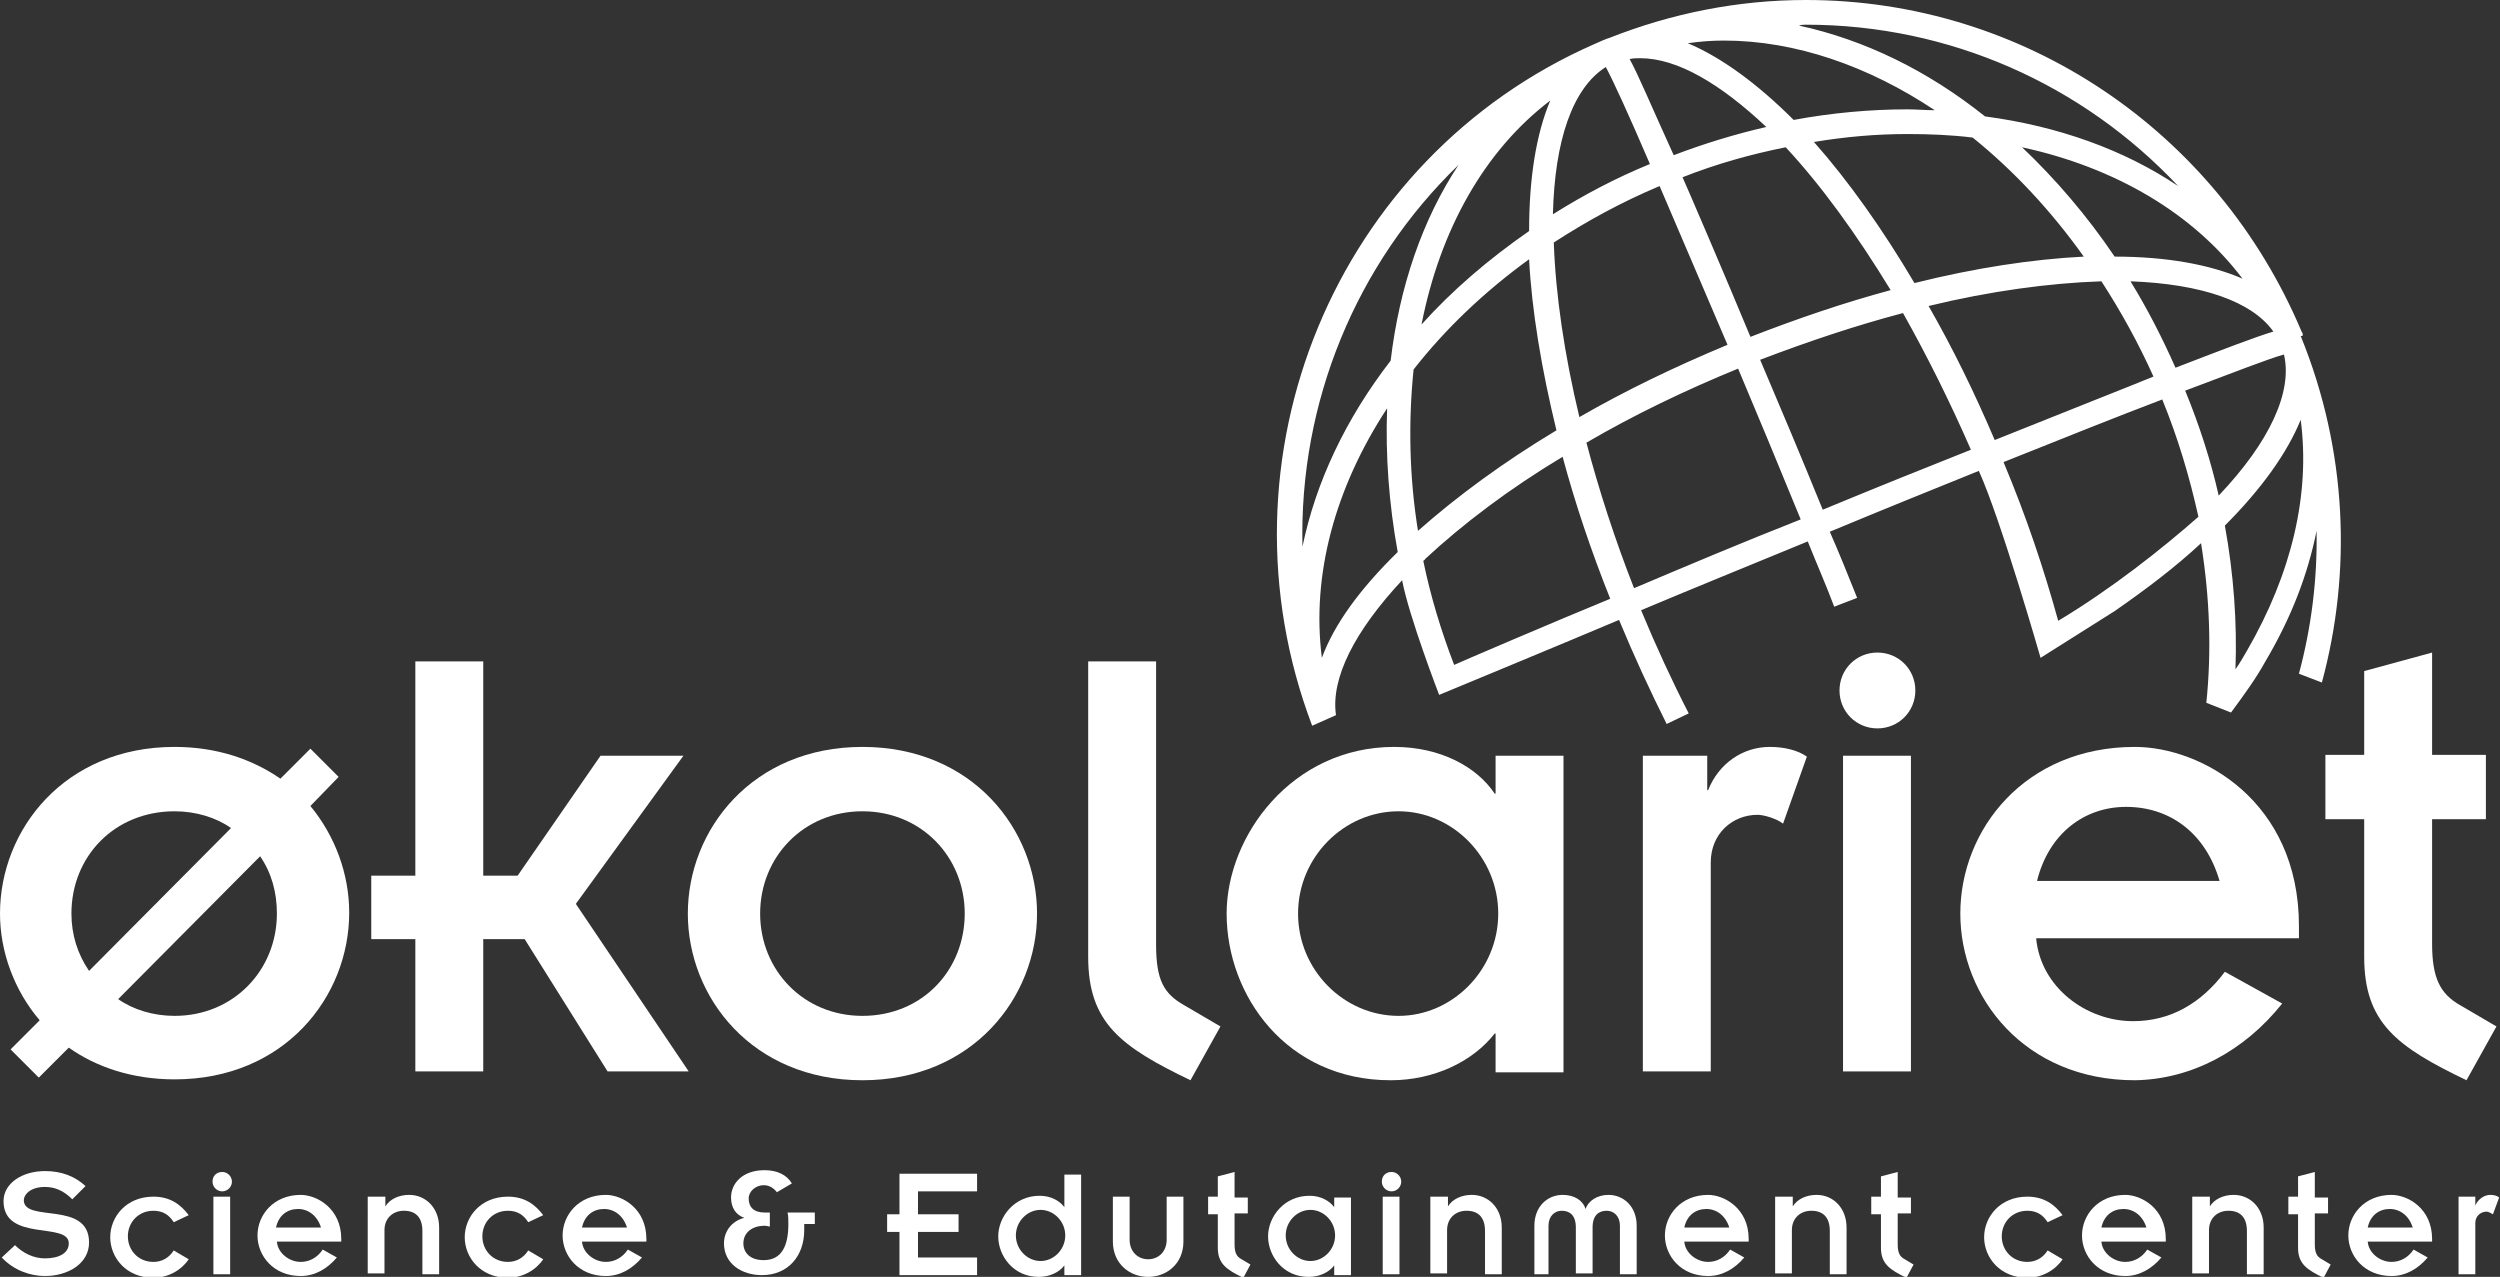 <?xml version="1.0" encoding="utf-8"?>
<!-- Generator: Adobe Illustrator 25.2.3, SVG Export Plug-In . SVG Version: 6.00 Build 0)  -->
<svg version="1.1" xmlns="http://www.w3.org/2000/svg" xmlns:xlink="http://www.w3.org/1999/xlink" x="0px" y="0px"
	 viewBox="0 0 283.5 144.8" style="enable-background:new 0 0 283.5 144.8;" xml:space="preserve">
<rect x="0" y="0" width="283.5" height="144.8" fill="#333333" stroke="none"/>
<style type="text/css">
	.st0{fill:#FFFFFF;}
</style>
<g id="logo">
	<path class="st0" d="M38.4,88.1l-3.2-3.2l-3.4,3.4c-3.2-2.2-7.2-3.6-12-3.6C7.3,84.7,0,94.1,0,103.6c0,4.3,1.6,8.7,4.5,12.1
		l-3.3,3.3l3.2,3.2l3.4-3.4c3.1,2.2,7.2,3.6,12,3.6c12.5,0,19.8-9.4,19.8-18.9c0-4.4-1.6-8.7-4.4-12.1L38.4,88.1z M8.1,103.6
		C8.1,97.1,13,92,19.8,92c2.4,0,4.7,0.7,6.4,1.9l-16.1,16.2C8.8,108.2,8.1,106,8.1,103.6z M19.8,115.2c-2.4,0-4.7-0.7-6.4-1.9
		l16.1-16.2c1.3,1.9,1.9,4.1,1.9,6.5C31.4,110,26.5,115.2,19.8,115.2z"/>
	<polygon class="st0" points="77.5,85.7 68.1,85.7 58.7,99.3 54.8,99.3 54.8,75 47.1,75 47.1,99.3 42.1,99.3 42.1,106.5 47.1,106.5 
		47.1,121.5 54.8,121.5 54.8,106.5 59.5,106.5 68.9,121.5 78.1,121.5 65.3,102.5 	"/>
	<path class="st0" d="M97.8,84.7c-12.5,0-19.8,9.4-19.8,18.9c0,9.5,7.3,18.9,19.8,18.9c12.5,0,19.8-9.4,19.8-18.9
		C117.6,94.1,110.3,84.7,97.8,84.7z M97.8,115.2c-6.7,0-11.6-5.2-11.6-11.6c0-6.4,4.9-11.6,11.6-11.6c6.7,0,11.6,5.2,11.6,11.6
		C109.4,110,104.6,115.2,97.8,115.2z"/>
	<path class="st0" d="M131.1,107.1V75h-7.7v33.5c0,7.5,3.7,10.2,11.6,14l3.4-6.1l-4.1-2.4C132,112.7,131.1,111.2,131.1,107.1z"/>
	<path class="st0" d="M177.3,85.7h-7.7V90h-0.1c-2-3-6.1-5.3-11.4-5.3c-11.6,0-19,10.1-19,18.9c0,9.3,6.8,18.9,18.6,18.9
		c4.9,0,9.3-2.1,11.8-5.3h0.1v4.4h7.7V85.7z M158.6,115.2c-6.2,0-11.4-5.2-11.4-11.6c0-6.4,5.2-11.6,11.4-11.6
		c6.1,0,11.3,5.2,11.3,11.6C169.9,110,164.7,115.2,158.6,115.2z"/>
	<path class="st0" d="M194,97.8c0-3.3,2.5-5.4,5.3-5.4c0.7,0,2.1,0.4,2.9,1l2.7-7.6c-1-0.7-2.5-1.1-4.2-1.1c-3.1,0-5.8,1.9-7,4.9
		h-0.1v-3.9h-7.3v35.8h7.7V97.8z"/>
	<path class="st0" d="M217.2,78.3c0-2.4-1.9-4.3-4.3-4.3c-2.4,0-4.3,1.9-4.3,4.3c0,2.4,1.9,4.3,4.3,4.3
		C215.3,82.6,217.2,80.7,217.2,78.3z"/>
	<rect x="209" y="85.7" class="st0" width="7.7" height="35.8"/>
	<path class="st0" d="M242.1,84.7c-12.5,0-19.8,9.4-19.8,18.9c0,9.5,7.3,18.9,19.8,18.9c6.4-0.1,12.4-3.3,16.7-8.7l-6.5-3.6
		c-2.7,3.6-6.2,5.6-10.4,5.6c-5.4,0-10.5-3.9-11-9.4h29.8v-1.4C260.7,90.8,249.6,84.7,242.1,84.7z M231,99.9
		c1.3-5.3,5.3-8.4,10.1-8.4c4.9,0,9,2.9,10.6,8.4H231z"/>
	<path class="st0" d="M279,114c-2.3-1.3-3.2-3.1-3.2-7V92.9h6.1v-7.3h-6.1V74l-7.7,2.1v4v5.5h-4.4v7.3h4.4v15.6
		c0,7.5,3.7,10.2,11.6,14l3.4-6.1L279,114z"/>
	<path class="st0" d="M261,37.6C251.4,14.8,229.4,0,204.8,0c-7.7,0-15.2,1.5-22.3,4.3c-0.1,0-1.3,0.5-1.7,0.7
		c-29.4,12.9-43.5,47-32,77.3l0,0l2.7-1.2c-0.6-4.2,2.1-9.5,7.5-15.3c0.8,4.2,4.2,13,4.2,13s14.5-6,20.4-8.5c1.7,4.1,3.5,8,5.4,11.8
		l2.5-1.2c-1.9-3.7-3.7-7.6-5.4-11.7c5.7-2.4,12.1-5,18.9-7.8c1,2.5,2.1,5,3,7.4l2.6-1c-1-2.5-2-5-3.1-7.5c6-2.5,11.7-4.8,16.9-6.9
		c2.5,5.5,7,21.2,7,21.2l8.4-5.3c3.6-2.5,6.9-5,9.8-7.7c1,6.2,1.2,12.3,0.6,18.1l2.8,1.1c1.4-1.9,2.8-3.8,3.9-5.8
		c2.9-4.9,4.8-9.8,5.8-14.8c0.1,5.5-0.6,11-2,16.2l2.6,1c3.4-12.5,2.9-26.3-2.4-39.3C261.3,38.2,261.1,37.7,261,37.6z M226.2,49.9
		c-2.3-5.4-4.8-10.5-7.5-15.2c7-1.7,13.7-2.6,19.6-2.8c2.2,3.4,4.2,7,5.9,10.8C243.8,42.9,232.4,47.4,226.2,49.9z M160.3,41.9
		c3.6-4.6,8-8.8,13.1-12.5c0.3,5.8,1.4,12.4,3.1,19.4c-6,3.6-11.3,7.5-15.7,11.4C159.8,54,159.7,47.8,160.3,41.9z M182.1,7.6
		c0.9,1.7,2.6,5.4,5,11c-3.9,1.6-7.5,3.5-11,5.7C176.3,16,178.3,10,182.1,7.6z M184.8,6.7c0.4-0.1,0.8-0.1,1.2-0.1
		c4.2,0,9.1,2.9,14.3,7.8c-3.5,0.8-7.1,1.9-10.5,3.2C187.2,11.9,185.8,8.5,184.8,6.7z M191.4,4.9c1.4-0.2,2.7-0.3,4.1-0.3
		c8.1,0,16.4,2.9,23.9,7.9c-1,0-2.1-0.1-3.1-0.1c-4.2,0-8.6,0.4-12.9,1.2C199.3,9.5,195.2,6.5,191.4,4.9z M175.8,11.4
		c-1.6,3.8-2.4,8.8-2.4,14.8c-4.6,3.2-8.7,6.7-12.2,10.6C163.3,26.1,168.3,17.1,175.8,11.4z M176.2,27.5c3.7-2.4,7.7-4.6,12-6.4
		c2.1,4.9,4.7,11,7.7,18c-6,2.5-11.6,5.2-16.8,8.2C177.4,40.2,176.4,33.4,176.2,27.5z M190.8,20.1c3.8-1.5,7.7-2.6,11.7-3.4
		c4,4.3,8,9.8,11.9,16.2c-5.2,1.4-10.5,3.2-15.9,5.3C195.9,31.9,191,20.5,190.8,20.1z M205.7,16.1c3.6-0.6,7.1-0.9,10.6-0.9
		c2.5,0,5,0.1,7.4,0.4c4.6,3.7,8.9,8.3,12.6,13.5c-5.9,0.3-12.4,1.3-19.2,3C213.5,26,209.6,20.5,205.7,16.1z M254.3,31.6
		c-3.7-1.6-8.6-2.5-14.5-2.5c-3.1-4.6-6.7-8.8-10.5-12.4C239.9,19,248.7,24.2,254.3,31.6z M241.6,31.9c8.1,0.3,13.8,2.3,16.2,5.7
		c-2,0.6-5.4,1.9-11.1,4.1C245.2,38.3,243.5,35,241.6,31.9z M259,40.2c1,4.2-1.6,9.9-7.4,16c-0.9-4-2.2-8-3.8-11.9
		C253.4,42.2,257.2,40.7,259,40.2z M204.8,2.8c16.3,0,31.4,6.8,42.2,18.3c-6.1-4.1-13.6-6.8-21.9-7.9c-6.5-5.2-13.7-8.7-21.1-10.3
		C204.3,2.8,204.6,2.8,204.8,2.8z M165.4,18.7c-4.1,6.2-6.7,13.8-7.7,22.2c-5.1,6.6-8.5,13.8-10,21.1
		C147.3,45.6,153.8,29.9,165.4,18.7z M149.9,74.6c-1.2-9.4,1.5-19.3,7.4-28.3c-0.2,5.3,0.2,10.8,1.2,16.3
		C154.2,66.8,151.3,70.8,149.9,74.6z M164.9,75.4c-1.5-3.9-2.7-7.9-3.5-11.8c0.1-0.1,0.2-0.1,0.2-0.2c4.3-4,9.6-8,15.6-11.6
		c1.4,5.2,3.2,10.6,5.4,16.1C176.5,70.4,165.3,75.2,164.9,75.4z M185.3,66.7c-2.2-5.6-4-11.2-5.4-16.5c5.3-3.1,11.1-5.9,17.2-8.4
		c2.2,5.2,4.6,11,7.1,17.1C197.6,61.5,191.2,64.2,185.3,66.7z M206.7,57.8c-2.4-5.9-4.8-11.6-7.1-17c5.5-2.1,10.9-3.9,16.2-5.3
		c2.7,4.8,5.3,10,7.7,15.5C218.2,53.1,212.5,55.4,206.7,57.8z M233.4,70.4c-1.6-5.8-3.6-11.8-6.2-18c7-2.8,13-5.2,18-7.1
		c1.8,4.4,3.1,8.8,4.1,13.3C245.1,62.3,239.4,66.8,233.4,70.4z M254.8,73.8c-0.4,0.7-0.8,1.4-1.3,2.1c0.2-5.3-0.2-10.8-1.2-16.3
		c4.2-4.2,7.1-8.3,8.6-12C262,56,259.9,65,254.8,73.8z"/>
</g>
<g id="Layer_2">
	<g>
		<path class="st0" d="M1.7,141.2c0.9,0.9,2.1,1.5,3.4,1.5c1.6,0,2.7-0.6,2.7-1.7c0-2.5-7.4-0.1-7.4-4.8c0-2,2.1-3.4,4.7-3.4
			c1.9,0,3.4,0.6,4.6,1.7L8.2,136c-1-1-2-1.4-3.1-1.4c-1.7,0-2.4,0.9-2.4,1.5c0,2.6,7.4,0,7.4,4.8c0,2.4-2.4,3.8-5,3.8
			c-1.6,0-3.5-0.6-4.9-2.1L1.7,141.2z"/>
		<path class="st0" d="M19.7,138.6c-0.5-0.8-1.2-1.3-2.3-1.3c-1.7,0-2.9,1.3-2.9,2.9s1.2,2.9,2.9,2.9c1,0,1.8-0.5,2.3-1.3l1.7,1
			c-0.8,1.2-2.3,2.1-4,2.1c-3.1,0-4.9-2.3-4.9-4.6s1.8-4.6,4.9-4.6c1.9,0,3.1,0.9,4,2.1L19.7,138.6z"/>
		<path class="st0" d="M25.2,132.9c0.6,0,1.1,0.5,1.1,1.1c0,0.6-0.5,1.1-1.1,1.1s-1.1-0.5-1.1-1.1C24.1,133.3,24.6,132.9,25.2,132.9
			z M24.2,135.7h1.9v8.8h-1.9V135.7z"/>
		<path class="st0" d="M38.2,142.6c-1.1,1.3-2.5,2.1-4.1,2.1c-3.1,0-4.9-2.3-4.9-4.6s1.8-4.6,4.9-4.6c1.8,0,4.6,1.5,4.6,5v0.3h-7.3
			c0.1,1.3,1.4,2.3,2.7,2.3c1,0,1.9-0.5,2.5-1.4L38.2,142.6z M36.4,139.2c-0.4-1.3-1.4-2.1-2.6-2.1c-1.2,0-2.2,0.7-2.5,2.1H36.4z"/>
		<path class="st0" d="M41.8,135.7h1.9v1.1h0c0.5-0.8,1.5-1.3,2.7-1.3c1.9,0,3.4,1.5,3.4,3.7v5.3h-1.9v-4.9c0-1.6-0.8-2.3-2.1-2.3
			c-1.2,0-2.2,0.8-2.2,2.2v4.9h-1.9V135.7z"/>
		<path class="st0" d="M59.9,138.6c-0.5-0.8-1.2-1.3-2.3-1.3c-1.7,0-2.9,1.3-2.9,2.9s1.2,2.9,2.9,2.9c1,0,1.8-0.5,2.3-1.3l1.7,1
			c-0.8,1.2-2.3,2.1-4,2.1c-3.1,0-4.9-2.3-4.9-4.6s1.8-4.6,4.9-4.6c1.9,0,3.1,0.9,4,2.1L59.9,138.6z"/>
		<path class="st0" d="M72.8,142.6c-1.1,1.3-2.5,2.1-4.1,2.1c-3.1,0-4.9-2.3-4.9-4.6s1.8-4.6,4.9-4.6c1.8,0,4.6,1.5,4.6,5v0.3H66
			c0.1,1.3,1.4,2.3,2.7,2.3c1,0,1.9-0.5,2.5-1.4L72.8,142.6z M71.1,139.2c-0.4-1.3-1.4-2.1-2.6-2.1c-1.2,0-2.2,0.7-2.5,2.1H71.1z"/>
		<path class="st0" d="M88.1,135.2c-0.3-0.4-0.8-0.8-1.5-0.8c-0.9,0-1.7,0.7-1.7,1.5c0,1,0.6,1.6,1.8,1.6h0.6v1.6
			c-0.1,0-0.3-0.1-0.6-0.1c-1.3,0-2.4,0.7-2.4,2c0,1,0.7,1.9,2.3,1.9c2.1,0,2.8-1.7,2.8-4.1c0-0.5,0-1-0.1-1.3h3.1v1.3h-1.2v0.7
			c0,2.9-1.8,5.1-4.8,5.1c-2.3,0-4.3-1.3-4.3-3.6c0-1.3,0.8-2.5,2.3-2.9v0c-0.9-0.3-1.5-1.1-1.5-2.3c0-1.6,1.3-3.1,3.8-3.1
			c1.4,0,2.5,0.5,3.1,1.5L88.1,135.2z"/>
		<path class="st0" d="M102,139.7h-1.4v-2h1.4v-4.6h8.8v2h-6.7v2.6h4.6v2h-4.6v2.9h6.7v2H102V139.7z"/>
		<path class="st0" d="M120.7,143.5L120.7,143.5c-0.6,0.8-1.7,1.3-2.9,1.3c-2.9,0-4.6-2.4-4.6-4.6c0-2.2,1.8-4.6,4.7-4.6
			c1.3,0,2.3,0.6,2.8,1.3h0v-3.7h1.9v11.4h-1.9V143.5z M118,143c1.5,0,2.8-1.3,2.8-2.9s-1.3-2.9-2.8-2.9c-1.5,0-2.8,1.3-2.8,2.9
			S116.5,143,118,143z"/>
		<path class="st0" d="M126.2,135.7h1.9v4.9c0,1.3,0.9,2.2,2.1,2.2c1.2,0,2.1-0.9,2.1-2.2v-4.9h1.9v5.1c0,2.5-1.9,4-4,4
			c-2.1,0-4-1.5-4-4V135.7z"/>
		<path class="st0" d="M137,135.7h1.1v-2.3l1.9-0.5v2.9h1.5v1.8H140v3.5c0,0.9,0.2,1.4,0.8,1.7l1,0.6l-0.8,1.5
			c-1.9-0.9-2.9-1.6-2.9-3.4v-3.8H137V135.7z"/>
		<path class="st0" d="M151.3,143.5L151.3,143.5c-0.6,0.8-1.7,1.3-2.9,1.3c-2.9,0-4.6-2.4-4.6-4.6c0-2.2,1.8-4.6,4.7-4.6
			c1.3,0,2.3,0.6,2.8,1.3h0v-1.1h1.9v8.8h-1.9V143.5z M148.6,143c1.5,0,2.8-1.3,2.8-2.9s-1.3-2.9-2.8-2.9c-1.5,0-2.8,1.3-2.8,2.9
			S147.1,143,148.6,143z"/>
		<path class="st0" d="M157.8,132.9c0.6,0,1.1,0.5,1.1,1.1c0,0.6-0.5,1.1-1.1,1.1c-0.6,0-1.1-0.5-1.1-1.1
			C156.7,133.3,157.2,132.9,157.8,132.9z M156.8,135.7h1.9v8.8h-1.9V135.7z"/>
		<path class="st0" d="M162.3,135.7h1.9v1.1h0c0.5-0.8,1.5-1.3,2.7-1.3c1.9,0,3.4,1.5,3.4,3.7v5.3h-1.9v-4.9c0-1.6-0.8-2.3-2.1-2.3
			c-1.2,0-2.2,0.8-2.2,2.2v4.9h-1.9V135.7z"/>
		<path class="st0" d="M174,139c0-2.2,1.5-3.5,3.2-3.5c1.3,0,2.3,0.6,2.6,1.6h0c0.3-0.9,1.3-1.6,2.6-1.6c1.7,0,3.2,1.3,3.2,3.5v5.5
			h-1.9V139c0-1.1-0.7-1.7-1.5-1.7c-0.9,0-1.6,0.5-1.6,1.9v5.2h-1.9v-5.2c0-1.4-0.7-1.9-1.6-1.9c-0.8,0-1.5,0.6-1.5,1.7v5.5H174V139
			z"/>
		<path class="st0" d="M197.8,142.6c-1.1,1.3-2.5,2.1-4.1,2.1c-3.1,0-4.9-2.3-4.9-4.6s1.8-4.6,4.9-4.6c1.8,0,4.6,1.5,4.6,5v0.3H191
			c0.1,1.3,1.4,2.3,2.7,2.3c1,0,1.9-0.5,2.5-1.4L197.8,142.6z M196.1,139.2c-0.4-1.3-1.4-2.1-2.6-2.1c-1.2,0-2.2,0.7-2.5,2.1H196.1z
			"/>
		<path class="st0" d="M201.4,135.7h1.9v1.1h0c0.5-0.8,1.5-1.3,2.7-1.3c1.9,0,3.4,1.5,3.4,3.7v5.3h-1.9v-4.9c0-1.6-0.8-2.3-2.1-2.3
			c-1.2,0-2.2,0.8-2.2,2.2v4.9h-1.9V135.7z"/>
		<path class="st0" d="M212.2,135.7h1.1v-2.3l1.9-0.5v2.9h1.5v1.8h-1.5v3.5c0,0.9,0.2,1.4,0.8,1.7l1,0.6l-0.8,1.5
			c-1.9-0.9-2.9-1.6-2.9-3.4v-3.8h-1.1V135.7z"/>
		<path class="st0" d="M232.2,138.6c-0.5-0.8-1.2-1.3-2.3-1.3c-1.7,0-2.9,1.3-2.9,2.9s1.2,2.9,2.9,2.9c1,0,1.8-0.5,2.3-1.3l1.7,1
			c-0.8,1.2-2.3,2.1-4,2.1c-3.1,0-4.9-2.3-4.9-4.6s1.8-4.6,4.9-4.6c1.9,0,3.1,0.9,4,2.1L232.2,138.6z"/>
		<path class="st0" d="M245.1,142.6c-1.1,1.3-2.5,2.1-4.1,2.1c-3.1,0-4.9-2.3-4.9-4.6s1.8-4.6,4.9-4.6c1.8,0,4.6,1.5,4.6,5v0.3h-7.3
			c0.1,1.3,1.4,2.3,2.7,2.3c1,0,1.9-0.5,2.5-1.4L245.1,142.6z M243.4,139.2c-0.4-1.3-1.4-2.1-2.6-2.1c-1.2,0-2.2,0.7-2.5,2.1H243.4z
			"/>
		<path class="st0" d="M248.7,135.7h1.9v1.1h0c0.5-0.8,1.5-1.3,2.7-1.3c1.9,0,3.4,1.5,3.4,3.7v5.3h-1.9v-4.9c0-1.6-0.8-2.3-2.1-2.3
			c-1.2,0-2.2,0.8-2.2,2.2v4.9h-1.9V135.7z"/>
		<path class="st0" d="M259.5,135.7h1.1v-2.3l1.9-0.5v2.9h1.5v1.8h-1.5v3.5c0,0.9,0.2,1.4,0.8,1.7l1,0.6l-0.8,1.5
			c-1.9-0.9-2.9-1.6-2.9-3.4v-3.8h-1.1V135.7z"/>
		<path class="st0" d="M275.3,142.6c-1.1,1.3-2.5,2.1-4.1,2.1c-3.1,0-4.9-2.3-4.9-4.6s1.8-4.6,4.9-4.6c1.8,0,4.6,1.5,4.6,5v0.3h-7.3
			c0.1,1.3,1.4,2.3,2.7,2.3c1,0,1.9-0.5,2.5-1.4L275.3,142.6z M273.6,139.2c-0.4-1.3-1.4-2.1-2.6-2.1c-1.2,0-2.2,0.7-2.5,2.1H273.6z
			"/>
		<path class="st0" d="M278.9,135.7h1.8v1h0c0.3-0.7,1-1.2,1.7-1.2c0.4,0,0.8,0.1,1,0.3l-0.7,1.9c-0.2-0.1-0.5-0.3-0.7-0.3
			c-0.7,0-1.3,0.5-1.3,1.3v5.8h-1.9V135.7z"/>
	</g>
</g>
</svg>

